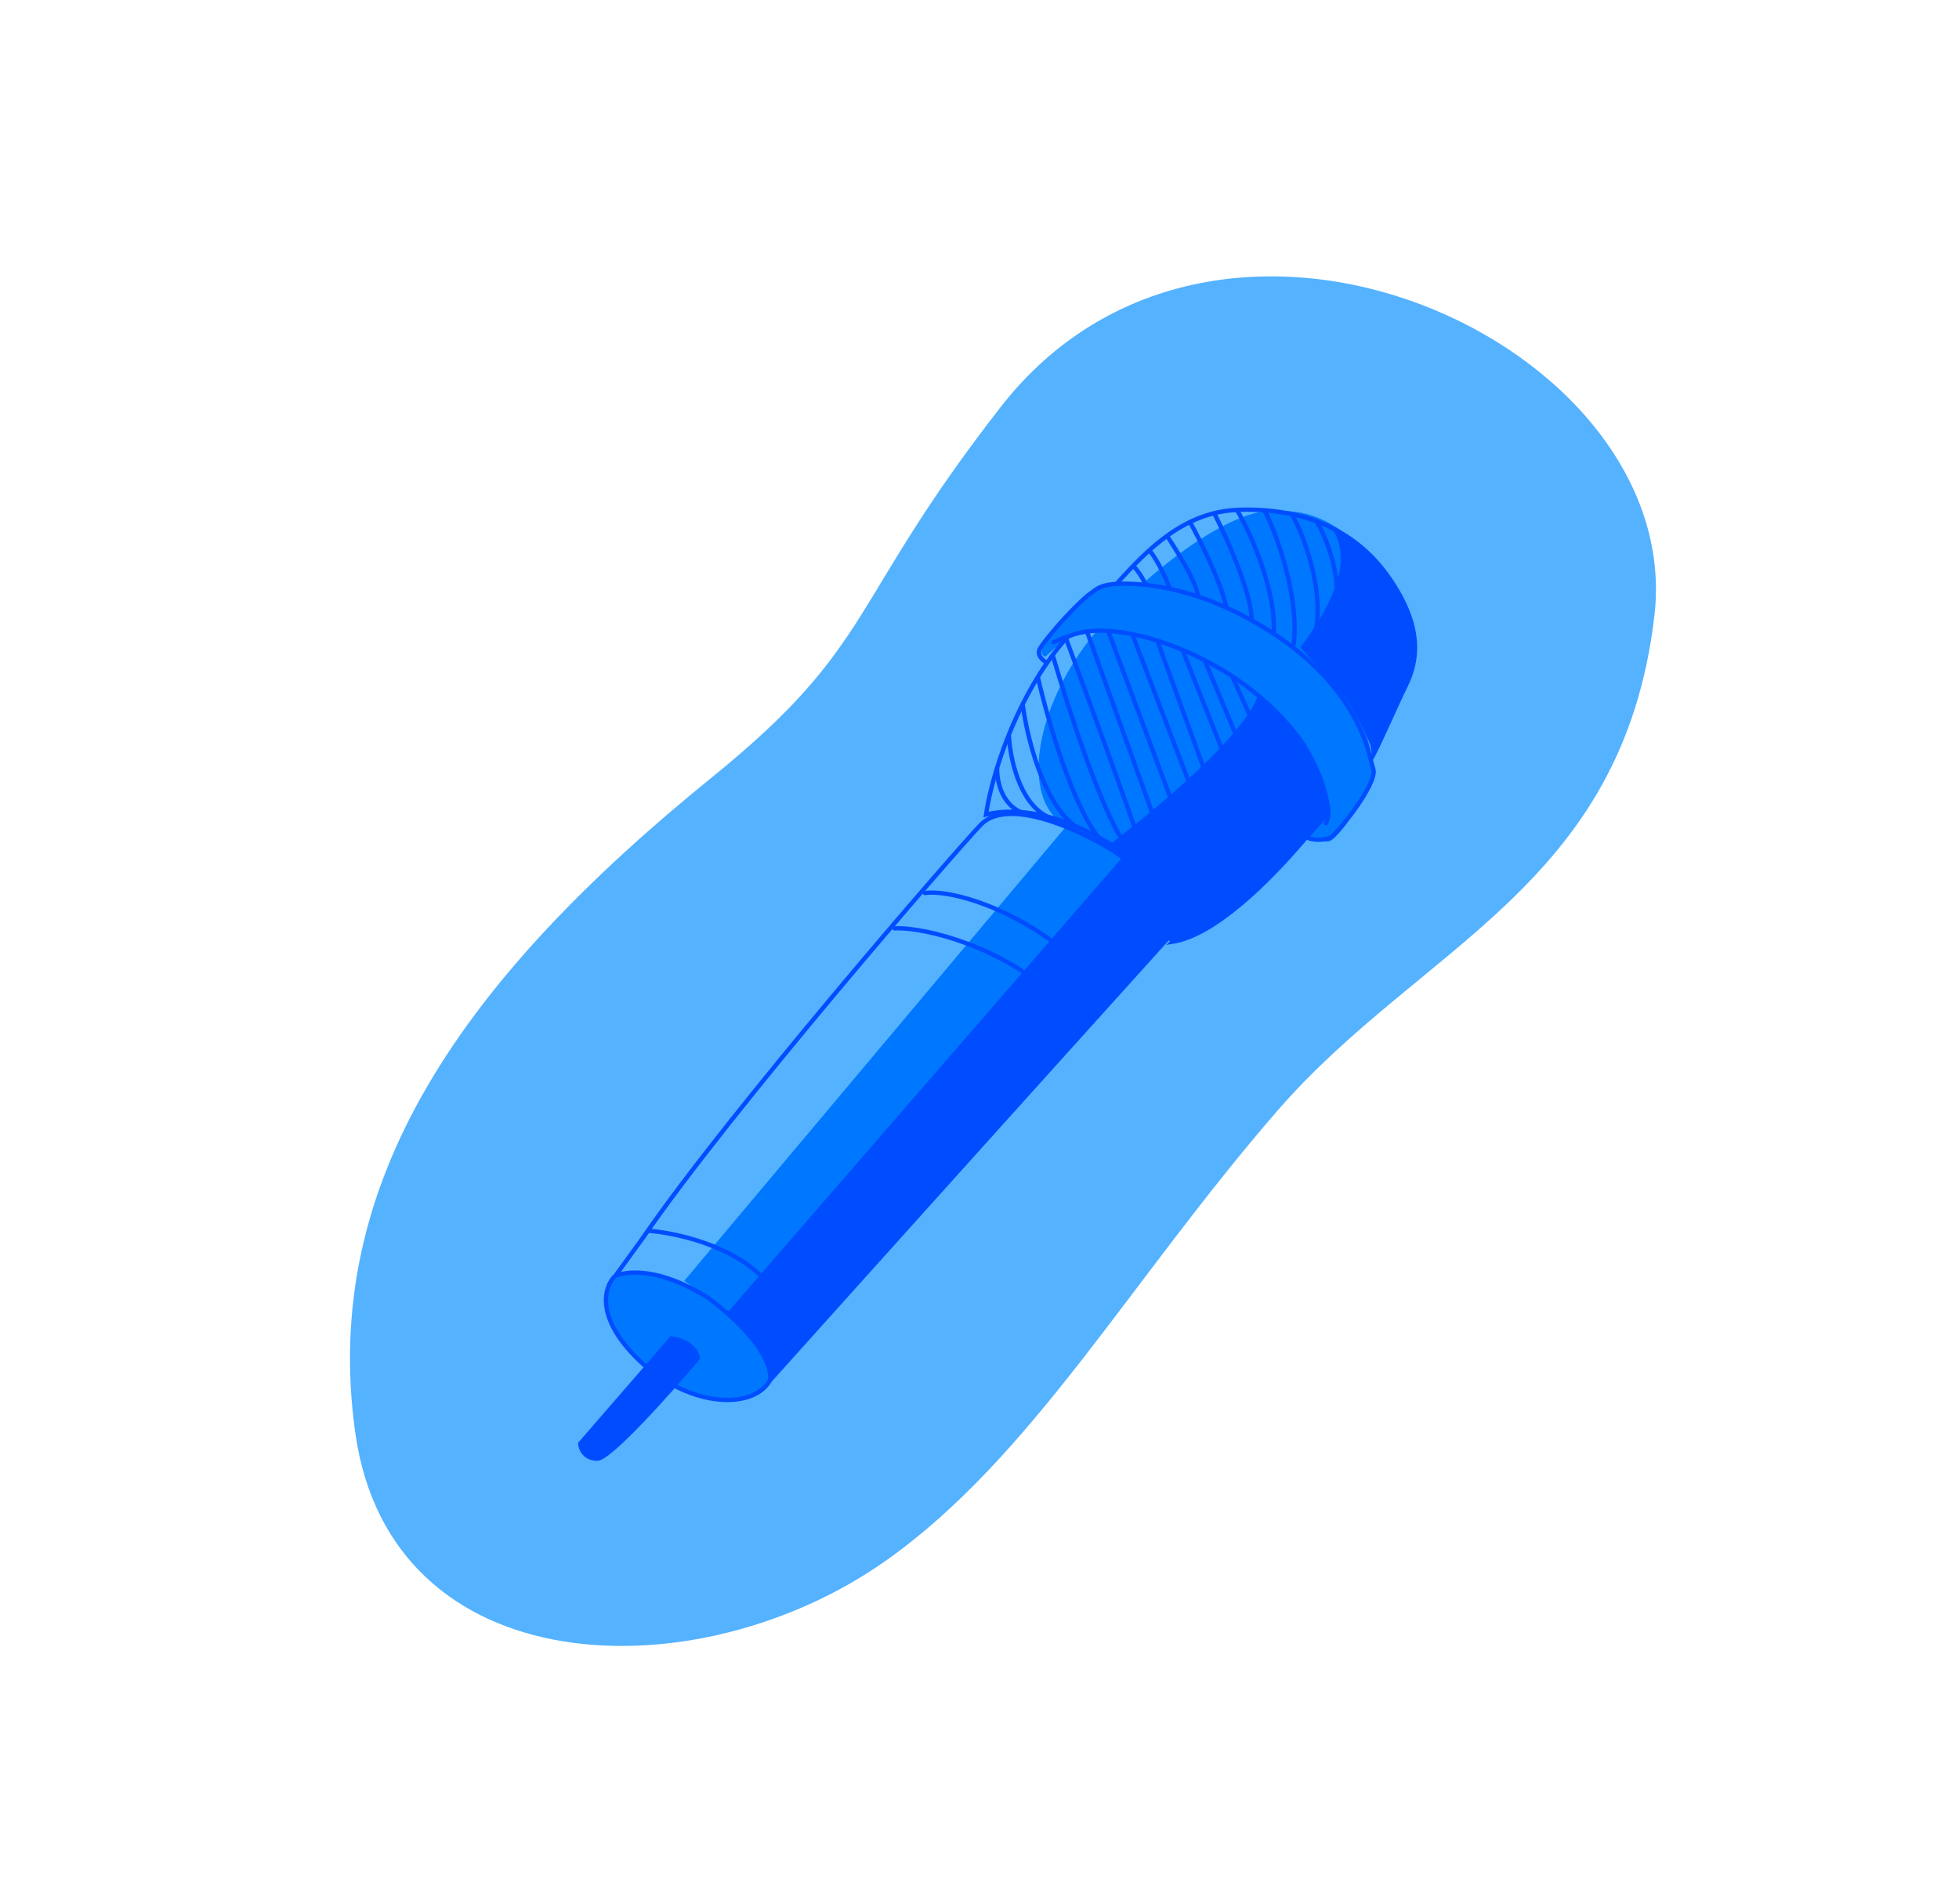 <?xml version="1.0" encoding="UTF-8"?> <svg xmlns="http://www.w3.org/2000/svg" width="323" height="314" viewBox="0 0 323 314" fill="none"><path d="M164.999 67.106C139.556 99.772 144.603 106.117 117.426 128.139C76.659 161.175 52.742 194.686 58.577 236.245C64.412 277.805 114.846 279.353 146.028 257.364C170.191 240.325 186.443 210.981 210.676 183.086C234.373 155.809 267.556 146.251 272.782 101.505C278.008 56.76 200.938 20.964 164.999 67.106Z" fill="#54B2FF"></path><path d="M179.463 105.733C187.626 95.189 203.403 83.16 210.615 84.305C216.497 83.861 221.115 87.201 222.689 88.926C224.055 92.273 225.359 100.791 219.648 108.081C213.936 115.371 195.052 132.733 186.324 140.502L174.732 135.531C168.29 130.313 171.3 116.276 179.463 105.733Z" fill="#0077FF"></path><path d="M171.97 106.492C171.389 107.739 172.001 108.202 172.38 108.278C173.816 106.837 177.243 103.96 179.466 103.976C182.246 103.995 185.765 104.343 193.008 106.547C198.802 108.311 204.723 112.462 206.96 114.316C208.069 115.594 210.944 119.42 213.568 124.505C216.192 129.59 215.573 135.346 214.936 137.588C216.02 137.994 218.342 138.804 218.963 138.79C219.739 138.772 221.788 136.496 223.173 133.974C224.28 131.957 225.688 129.054 226.253 127.855C226.458 124.794 225.389 117.27 219.473 111.663C212.079 104.654 203.485 100.336 195.805 97.781C188.126 95.227 181.876 96.581 180.541 97.207C179.206 97.832 172.696 104.932 171.97 106.492Z" fill="#0077FF"></path><path d="M175.865 136.175L112.831 211.193C116.874 214.203 120.056 217.094 121.142 218.163C142.977 194.185 186.561 145.407 186.221 142.124C185.881 138.841 179.175 136.79 175.865 136.175Z" fill="#0077FF"></path><path d="M103.563 209.83C101.9 209.719 100.721 211.289 100.34 212.087C98.064 216.335 104.235 223.928 106.887 225.825C109.538 227.722 114.64 230.212 117.669 230.693C120.698 231.174 123.419 230.384 125.501 229.137C127.582 227.889 126.952 225.448 126.336 223.874C125.721 222.3 123.28 219.167 117.572 214.823C111.864 210.479 105.642 209.969 103.563 209.83Z" fill="#0077FF"></path><path d="M101.52 210.304C105.974 208.927 111.45 210.76 116.403 213.785C120.129 216.398 127.461 222.814 126.979 227.575M101.52 210.304L106.052 204.045C120.194 183.395 157.344 140.563 161.673 136.036C167.083 130.377 182.747 139.481 184.773 141.145C186.798 142.809 196.307 147.839 192.687 154.404L126.979 227.575M101.52 210.304C99.591 212.037 98.077 217.166 105.176 224.114C113.163 231.931 124.051 232.742 126.979 227.575" stroke="#004DFF" stroke-width="0.708" stroke-linecap="round"></path><path d="M120.191 216.686L185.388 141.526C187.743 142.894 192.492 147.207 193.318 149.928C193.978 152.104 193.089 154.009 192.562 154.69L127.341 227.004C127.073 225.888 125.691 222.846 124.567 221.222C123.455 219.617 121.408 217.778 120.232 216.723L120.191 216.686Z" fill="#004DFF" stroke="#004DFF" stroke-width="0.708" stroke-linecap="round"></path><path d="M175.953 105.057C185.737 100.19 216.038 112.632 219.009 133.397M175.953 105.057C174.759 106.41 173.658 107.832 172.643 109.294M175.953 105.057C175.643 105.008 174.318 105.605 173.694 105.91M219.009 133.397C217.963 134.823 216.728 136.404 215.358 138.046M219.009 133.397C219.056 133.831 219.046 134.91 218.635 135.757M215.358 138.046C209.138 145.505 200.137 154.219 193.349 155.288C194.634 154.059 195.75 150.192 189.933 144.549C182.661 137.496 171.303 132.215 162.579 134.307C163.269 129.467 166.195 118.585 172.643 109.294M215.358 138.046C216.935 138.784 218.758 138.382 219.473 138.089C221.865 135.859 226.395 129.752 226.488 127.32C226.507 126.807 226.267 126.435 226.004 125.265M172.643 109.294C172.011 108.975 170.887 108.066 171.451 106.981C172.015 105.896 176.125 100.921 179.422 98.132C180.516 97.456 180.988 96.447 184.098 96.28M184.098 96.28C188.688 96.034 196.176 97.016 204.594 101.343C219.895 109.208 224.71 119.504 226.004 125.265M184.098 96.28C189.329 90.426 195.361 84.366 204.22 84.066C215.017 83.7 223.622 87.444 229.066 95.339C234.51 103.236 233.874 108.787 231.811 112.993C230.051 116.581 227.502 122.578 226.004 125.265" stroke="#004DFF" stroke-width="0.708" stroke-linecap="round"></path><path d="M207.544 115.326C204.843 122.005 190.449 134.028 183.59 139.204C184.797 140.257 187.738 143.005 189.851 145.573C191.964 148.141 192.875 152.806 193.066 154.817C193.841 154.85 196.099 154.542 198.929 153.047C202.467 151.178 208.547 145.21 210.356 143.454C211.804 142.049 216.472 136.882 218.625 134.474C218.539 132.75 217.843 128.282 215.753 124.204C213.664 120.127 209.41 116.586 207.544 115.326Z" fill="#004DFF" stroke="#004DFF" stroke-width="0.708" stroke-linecap="round"></path><path d="M214.857 106.754C221.058 98.344 222.777 92.337 220.342 87.593C221.384 87.992 226.545 91.658 229.641 96.615C233.511 102.811 233.618 109.017 231.427 113.644C229.675 117.346 227.804 120.808 226.392 123.335C226.159 121.744 223.853 117.673 222.728 115.836C220.656 112.838 217.28 109.415 214.857 106.754Z" fill="#004DFF" stroke="#004DFF" stroke-width="0.708" stroke-linecap="round"></path><path d="M95.667 238.043L110.723 220.68C114.067 221.211 114.997 223.098 115.045 223.975C110.377 229.508 100.522 240.565 98.44 240.533C96.358 240.5 95.724 238.859 95.667 238.043Z" fill="#004DFF"></path><path d="M152.483 147.251C156.822 146.666 167.899 149.813 177.529 158.475M147.482 153.081C152.871 152.832 165.675 156.441 173.809 164.254M107.03 202.953C111.903 203.332 122.796 205.812 127.386 212.697M110.723 220.68L95.667 238.043C95.724 238.859 96.358 240.5 98.44 240.533C100.522 240.565 110.377 229.508 115.045 223.975C114.997 223.098 114.067 221.211 110.723 220.68Z" stroke="#004DFF" stroke-width="0.708" stroke-linecap="round"></path><path d="M164.411 126.632C164.359 128.613 165.021 132.401 168.294 133.912M166.351 121.329C166.517 124.772 167.996 132.243 172.578 134.592M168.633 116.174C169.282 121.307 171.959 132.534 177.473 136.383M171.14 111.73C172.648 118.313 176.777 132.826 181.236 138.219M173.618 108.182C175.947 116.209 181.544 133.583 185.3 138.864M175.846 105.495C179.207 114.587 186.259 133.814 187.579 137.987M179.218 104.116L190.466 135.405M182.763 104.156L193.146 132.002M186.786 104.795L196.16 129.327M190.941 105.977L198.621 127.08M195.013 107.288L201.871 124.545M198.725 109.128L204.037 121.795M203.203 111.588L206.367 118.649M186.904 93.347C187.344 93.824 188.34 95.074 188.805 96.256M189.649 90.936C190.425 91.82 191.853 94.348 192.735 96.704M192.488 88.449C193.573 90.169 196.924 95.248 197.515 98.05M196.267 86.198C197.876 89.061 201.322 96.082 202.146 99.928M200.344 84.923C202.402 88.943 206.306 97.886 206.364 101.936M203.996 84.174C206.143 87.753 210.344 97.209 210.019 104.181M208.51 84.161C210.569 88.208 214.226 98.464 213.313 106.27M213.083 84.886C215.073 88.596 218.455 97.509 216.806 104.612M217.207 86.182C218.377 88.215 220.649 93.442 220.367 98.089" stroke="#004DFF" stroke-width="0.708" stroke-linecap="round"></path></svg> 